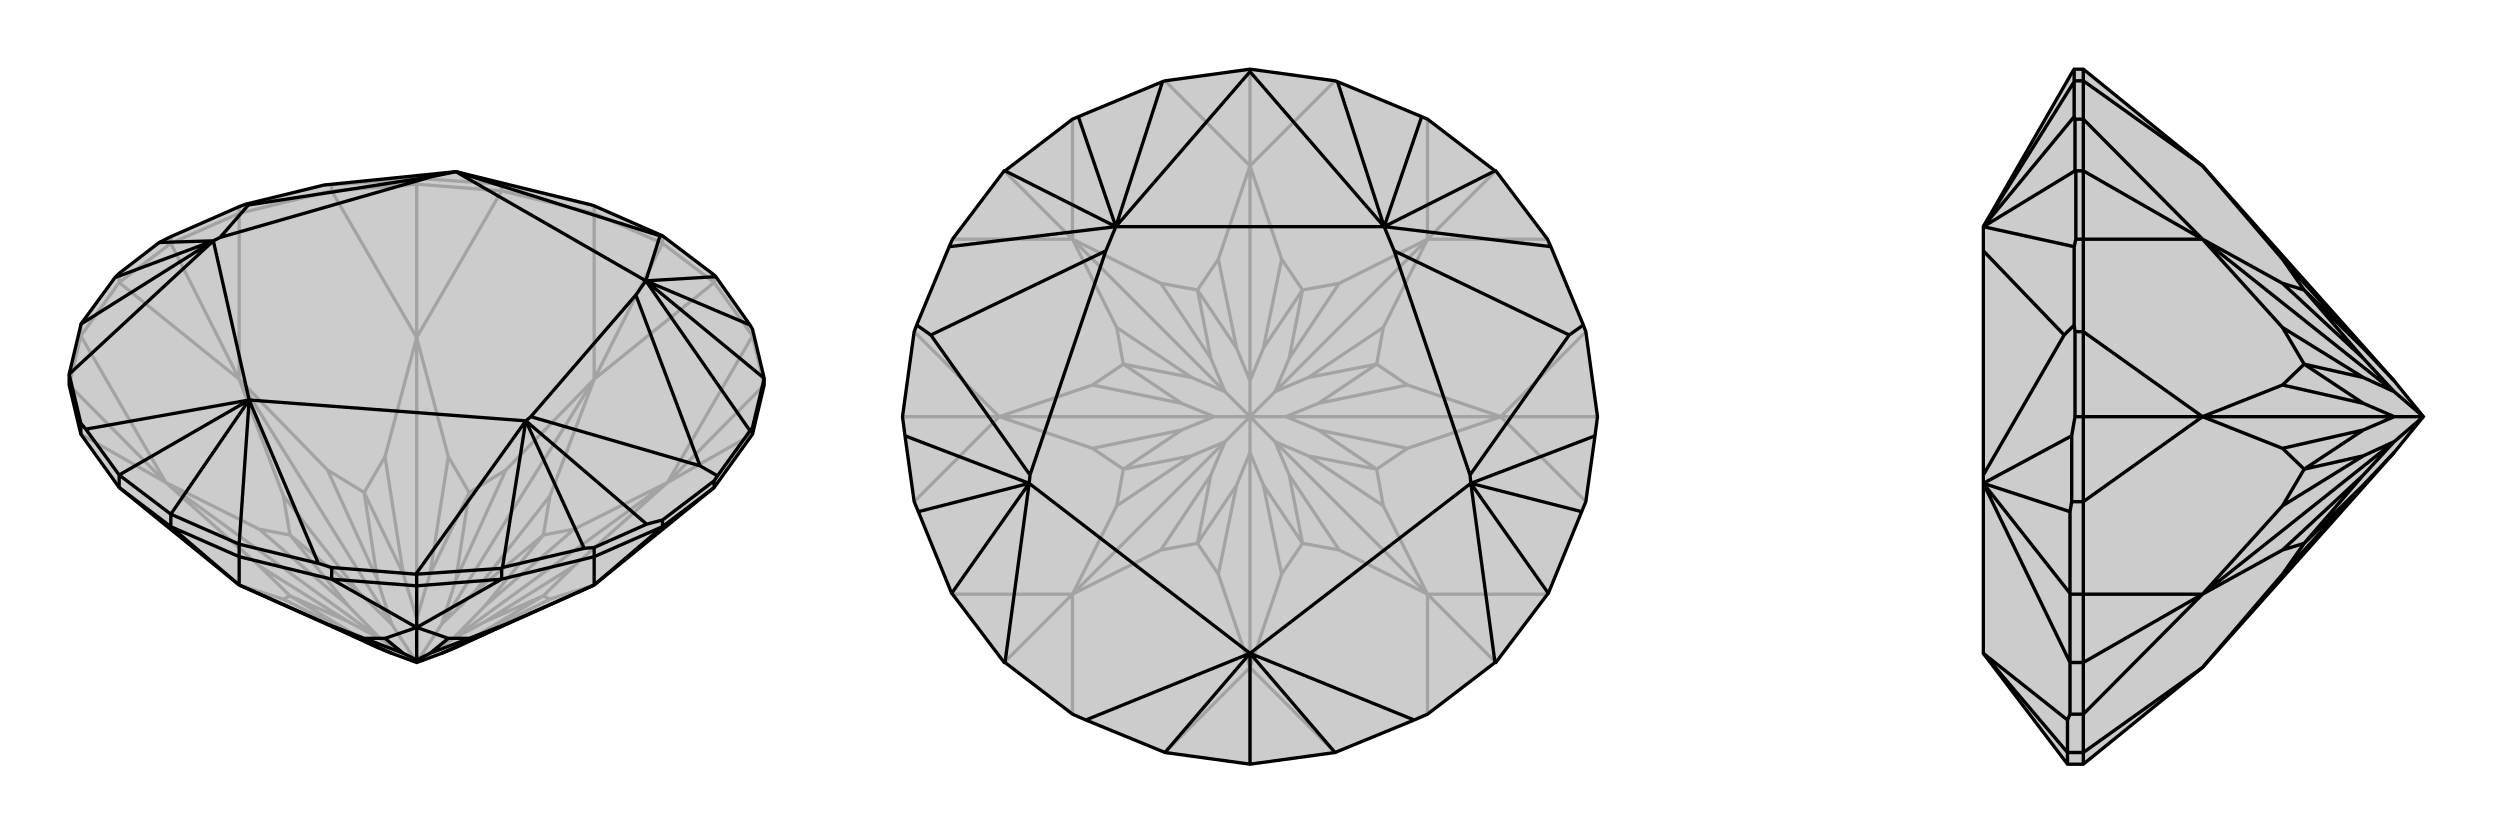 <svg xmlns="http://www.w3.org/2000/svg" viewBox="0 0 3000 1000">
    <g stroke="currentColor" stroke-width="4" fill="none" transform="translate(0 -38)">
        <path fill="currentColor" stroke="none" fill-opacity=".2" d="M97,559L83,500L83,487L97,428L97,427L138,371L143,366L191,329L205,322L287,286L295,283L389,260L547,244L710,284L713,285L795,321L857,368L859,370L900,428L903,433L917,492L917,492L917,500L903,559L857,623L713,740L530,822L500,833L470,822L287,740L143,623z" />
<path stroke-opacity=".2" d="M903,441L857,377M713,294L602,267M398,267L287,294M143,377L97,441M903,441L801,617M903,559L801,617M917,500L801,617M713,294L713,493M857,377L713,493M795,330L713,493M398,267L500,443M602,267L500,443M500,259L500,443M143,377L287,493M287,294L287,493M205,330L287,493M97,559L199,617M97,441L199,617M83,500L199,617M903,441L903,433M903,441L917,500M713,294L713,285M713,294L795,330M857,377L857,368M857,377L795,330M795,330L795,321M398,267L398,260M398,267L500,259M602,267L602,259M602,267L500,259M500,259L500,252M143,377L143,366M143,377L205,330M287,294L287,286M287,294L205,330M205,330L205,322M97,441L97,428M97,441L83,500M287,740L340,757M713,740L660,757M801,617L689,673M801,617L689,717M801,617L543,805M713,493L607,602M713,493L660,633M713,493L530,787M500,443L462,586M500,443L538,586M500,443L500,780M287,493L340,633M287,493L393,602M287,493L470,787M199,617L311,717M199,617L311,673M199,617L457,805M340,757L348,753M340,757L430,802M660,757L652,753M660,757L570,802M689,673L652,680M689,673L582,765M689,717L652,753M689,717L582,784M607,602L563,629M607,602L547,734M660,633L652,680M660,633L570,748M462,586L437,629M462,586L484,727M538,586L563,629M538,586L516,727M340,633L348,680M340,633L430,748M393,602L437,629M393,602L453,734M311,717L348,753M311,717L418,784M311,673L348,680M311,673L418,765M470,822L430,802M418,784L457,805M348,753L430,802M348,753L418,784M530,822L570,802M543,805L582,784M652,753L570,802M652,753L582,784M543,805L582,765M570,748L530,787M652,680L582,765M652,680L570,748M543,805L500,833M530,787L547,734M500,780L516,727M563,629L547,734M563,629L516,727M500,833L530,787M500,780L484,727M453,734L470,787M437,629L484,727M437,629L453,734M500,833L500,780M470,787L430,748M457,805L418,765M348,680L430,748M348,680L418,765M500,833L457,805M500,833L470,787M398,260L389,260M398,260L500,252M500,252L501,252M602,259L609,260M602,259L501,252M501,252L547,244M609,260L710,284M547,244L609,260" />
<path d="M97,559L83,500L83,487L97,428L97,427L138,371L143,366L191,329L205,322L287,286L295,283L389,260L547,244L710,284L713,285L795,321L857,368L859,370L900,428L903,433L917,492L917,492L917,500L903,559L857,623L713,740L530,822L500,833L470,822L287,740L143,623z" />
<path d="M287,706L398,733M602,733L713,706M287,706L287,740M205,670L287,740M602,733L500,791M398,733L500,791M500,741L500,791M713,706L713,740M795,670L713,740M287,706L287,691M287,706L205,670M143,623L143,608M143,623L205,670M205,670L205,655M602,733L602,720M602,733L500,741M398,733L398,719M398,733L500,741M500,741L500,727M857,623L857,615M857,623L795,670M713,706L713,695M713,706L795,670M795,670L795,662M903,559L903,551M97,559L97,546M287,740L393,787M500,791L538,804M500,791L462,804M500,791L500,830M713,740L607,787M393,787L437,804M393,787L453,815M538,804L563,804M538,804L516,822M462,804L437,804M462,804L484,822M607,787L563,804M607,787L547,815M470,822L453,815M500,830L484,822M437,804L453,815M437,804L484,822M500,830L516,822M547,815L530,822M563,804L516,822M563,804L547,815M500,830L500,833M287,691L205,655M143,608L205,655M205,655L299,518M287,691L382,714M287,691L299,518M143,608L103,553M143,608L299,518M775,375L547,244M637,538L763,392M264,323L518,250M398,719L382,714M398,719L499,727M299,518L382,714M299,518L631,543M97,546L103,553M97,546L83,487M299,518L103,553M299,518L256,327M602,720L603,719M602,720L500,727M500,727L499,727M499,727L631,543M83,487L83,487M83,487L256,327M603,719L701,696M631,543L603,719M256,327L97,427M713,695L701,696M713,695L776,667M631,543L701,696M256,327L138,371M857,615L861,609M857,615L795,662M795,662L776,667M637,538L840,597M631,543L637,538M631,543L776,667M264,323L298,284M256,327L264,323M256,327L191,329M861,609L900,555M763,392L840,597M763,392L775,375M861,609L840,597M518,250L298,284M518,250L547,244M295,283L298,284M903,551L900,555M903,551L917,492M900,555L775,375M917,492L775,375M775,375L900,428M775,375L792,321M775,375L859,370M547,244L792,321M795,321L792,321" />
    </g>
    <g stroke="currentColor" stroke-width="4" fill="none" transform="translate(1000 0)">
        <path fill="currentColor" stroke="none" fill-opacity=".2" d="M500,917L398,903L303,864L287,857L206,795L205,795L143,713L142,712L102,614L97,602L86,523L83,500L97,398L100,390L139,296L143,287L205,205L206,205L287,143L294,140L395,98L398,97L500,83L602,97L605,98L706,140L713,143L794,205L795,205L857,287L861,296L900,390L903,398L917,500L914,523L903,602L898,614L858,712L857,713L795,795L794,795L713,857L697,864L602,903z" />
<path stroke-opacity=".2" d="M602,903L500,801M398,903L500,801M500,917L500,801M857,713L713,713M713,857L713,713M795,795L713,713M903,398L801,500M903,602L801,500M917,500L801,500M713,143L713,287M857,287L713,287M795,205L713,287M398,97L500,199M602,97L500,199M500,83L500,199M143,287L287,287M287,143L287,287M205,205L287,287M97,602L199,500M97,398L199,500M83,500L199,500M287,857L287,713M143,713L287,713M205,795L287,713M500,801L538,689M500,801L462,689M500,801L500,543M713,713L660,607M713,713L607,660M713,713L530,530M801,500L689,462M801,500L689,538M801,500L543,500M713,287L607,340M713,287L660,393M713,287L530,470M500,199L462,311M500,199L538,311M500,199L500,457M287,287L340,393M287,287L393,340M287,287L470,470M199,500L311,538M199,500L311,462M199,500L457,500M287,713L393,660M287,713L340,607M287,713L470,530M538,689L563,652M538,689L516,582M462,689L437,652M462,689L484,582M660,607L652,563M660,607L570,547M607,660L563,652M607,660L547,570M689,462L652,437M689,462L582,484M689,538L652,563M689,538L582,516M607,340L563,348M607,340L547,430M660,393L652,437M660,393L570,453M462,311L437,348M462,311L484,418M538,311L563,348M538,311L516,418M340,393L348,437M340,393L430,453M393,340L437,348M393,340L453,430M311,538L348,563M311,538L418,516M311,462L348,437M311,462L418,484M393,660L437,652M393,660L453,570M340,607L348,563M340,607L430,547M500,543L484,582M453,570L470,530M437,652L484,582M437,652L453,570M500,543L516,582M530,530L547,570M563,652L516,582M563,652L547,570M500,543L500,500M530,530L570,547M582,516L543,500M652,563L570,547M652,563L582,516M530,530L500,500M543,500L582,484M530,470L570,453M652,437L582,484M652,437L570,453M543,500L500,500M530,470L547,430M516,418L500,457M563,348L547,430M563,348L516,418M530,470L500,500M500,457L484,418M470,470L453,430M437,348L484,418M437,348L453,430M500,500L500,457M470,470L430,453M418,484L457,500M348,437L430,453M348,437L418,484M500,500L470,470M457,500L418,516M470,530L430,547M348,563L418,516M348,563L430,547M500,500L470,530M500,500L457,500" />
<path d="M500,917L398,903L303,864L287,857L206,795L205,795L143,713L142,712L102,614L97,602L86,523L83,500L97,398L100,390L139,296L143,287L205,205L206,205L287,143L294,140L395,98L398,97L500,83L602,97L605,98L706,140L713,143L794,205L795,205L857,287L861,296L900,390L903,398L917,500L914,523L903,602L898,614L858,712L857,713L795,795L794,795L713,857L697,864L602,903z" />
<path d="M500,917L500,784M602,903L500,784M398,903L500,784M661,272L339,272M764,570L673,301M236,570L327,301M500,784L697,864M500,784L765,580M500,784L303,864M500,784L235,580M794,795L765,580M206,795L235,580M765,580L858,712M235,580L142,712M765,580L898,614M235,580L102,614M764,570L883,402M765,580L764,570M765,580L914,523M236,570L117,402M235,580L236,570M235,580L86,523M673,301L883,402M673,301L661,272M900,390L883,402M327,301L117,402M327,301L339,272M100,390L117,402M861,296L661,272M139,296L339,272M794,205L661,272M206,205L339,272M661,272L706,140M339,272L294,140M661,272L500,86M661,272L605,98M339,272L500,86M339,272L395,98M500,83L500,86" />
    </g>
    <g stroke="currentColor" stroke-width="4" fill="none" transform="translate(2000 0)">
        <path fill="currentColor" stroke="none" fill-opacity=".2" d="M643,801L873,543L908,500L873,457L643,199L500,83L489,83L487,86L380,272L380,301L380,570L380,580L380,784L481,917L500,917z" />
<path stroke-opacity=".2" d="M500,903L500,857M500,97L500,143M500,287L500,398M500,602L500,713M500,903L643,801M500,97L643,199M500,287L643,287M500,143L643,287M500,205L643,287M500,602L643,500M500,398L643,500M500,500L643,500M500,857L643,713M500,713L643,713M500,795L643,713M500,903L481,903M500,903L500,917M500,97L489,97M500,97L500,83M500,287L491,287M500,287L500,205M500,143L490,143M500,143L500,205M500,205L491,205M500,602L486,602M500,602L500,500M500,398L490,398M500,398L500,500M500,500L490,500M500,857L484,857M500,857L500,795M500,713L484,713M500,713L500,795M500,795L484,795M643,801L739,689M643,199L739,311M643,287L739,393M643,287L739,340M643,287L873,470M643,500L739,538M643,500L739,462M643,500L873,500M643,713L739,660M643,713L739,607M643,713L873,530M739,689L765,652M739,689L836,582M739,311L765,348M739,311L836,418M739,393L765,437M739,393L836,453M739,340L765,348M739,340L836,430M739,538L765,563M739,538L836,516M739,462L765,437M739,462L836,484M739,660L765,652M739,660L836,570M739,607L765,563M739,607L836,547M873,543L836,582M836,570L873,530M765,652L836,582M765,652L836,570M873,457L836,418M873,470L836,430M765,348L836,418M765,348L836,430M873,470L836,453M836,484L873,500M765,437L836,453M765,437L836,484M908,500L873,470M873,500L836,516M873,530L836,547M765,563L836,516M765,563L836,547M908,500L873,530M908,500L873,500M481,903L481,917M481,903L481,864M481,903L380,784M484,857L481,864M484,857L484,795M380,784L481,864M484,713L484,712M484,795L484,795M484,713L484,795M484,795L380,580M484,712L484,614M380,580L484,712M486,602L484,614M486,602L486,523M380,580L484,614M490,398L489,390M490,500L486,523M490,398L490,500M380,570L477,402M380,580L486,523M489,390L489,296M380,301L477,402M489,390L477,402M491,287L489,296M491,287L491,205M491,205L490,205M489,296L380,272M490,143L489,140M490,143L490,205M490,205L380,272M489,140L489,98M380,272L489,140M489,97L489,98M489,83L489,97M380,272L489,98" />
<path d="M643,801L873,543L908,500L873,457L643,199L500,83L489,83L487,86L380,272L380,301L380,570L380,580L380,784L481,917L500,917z" />
<path d="M500,903L500,857M500,713L500,602M500,398L500,287M500,143L500,97M500,903L643,801M500,713L643,713M500,857L643,713M500,795L643,713M500,398L643,500M500,602L643,500M500,500L643,500M500,143L643,287M500,287L643,287M500,205L643,287M500,97L643,199M500,903L481,903M500,903L500,917M500,713L484,713M500,713L500,795M500,857L484,857M500,857L500,795M500,795L484,795M500,398L490,398M500,398L500,500M500,602L486,602M500,602L500,500M500,500L490,500M500,143L490,143M500,143L500,205M500,287L491,287M500,287L500,205M500,205L491,205M500,97L489,97M500,97L500,83M643,801L739,689M643,713L739,607M643,713L739,660M643,713L873,530M643,500L739,462M643,500L739,538M643,500L873,500M643,287L739,340M643,287L739,393M643,287L873,470M643,199L739,311M739,689L765,652M739,689L836,582M739,607L765,563M739,607L836,547M739,660L765,652M739,660L836,570M739,462L765,437M739,462L836,484M739,538L765,563M739,538L836,516M739,340L765,348M739,340L836,430M739,393L765,437M739,393L836,453M739,311L765,348M739,311L836,418M873,543L836,582M873,530L836,570M765,652L836,582M765,652L836,570M873,530L836,547M836,516L873,500M765,563L836,547M765,563L836,516M873,530L908,500M873,500L836,484M873,470L836,453M765,437L836,484M765,437L836,453M873,500L908,500M873,470L836,430M836,418L873,457M765,348L836,430M765,348L836,418M873,470L908,500M481,903L481,917M481,903L481,864M481,903L380,784M484,857L481,864M484,857L484,795M380,784L481,864M484,713L484,712M484,713L484,795M484,795L484,795M484,795L380,580M484,712L484,614M380,580L484,712M486,602L484,614M486,602L486,523M380,580L484,614M490,398L489,390M490,398L490,500M490,500L486,523M380,570L477,402M380,580L486,523M489,390L489,296M380,301L477,402M489,390L477,402M491,287L489,296M491,205L490,205M491,287L491,205M489,296L380,272M490,143L489,140M490,143L490,205M490,205L380,272M489,140L489,98M380,272L489,140M489,97L489,98M489,97L489,83M380,272L489,98" />
    </g>
</svg>